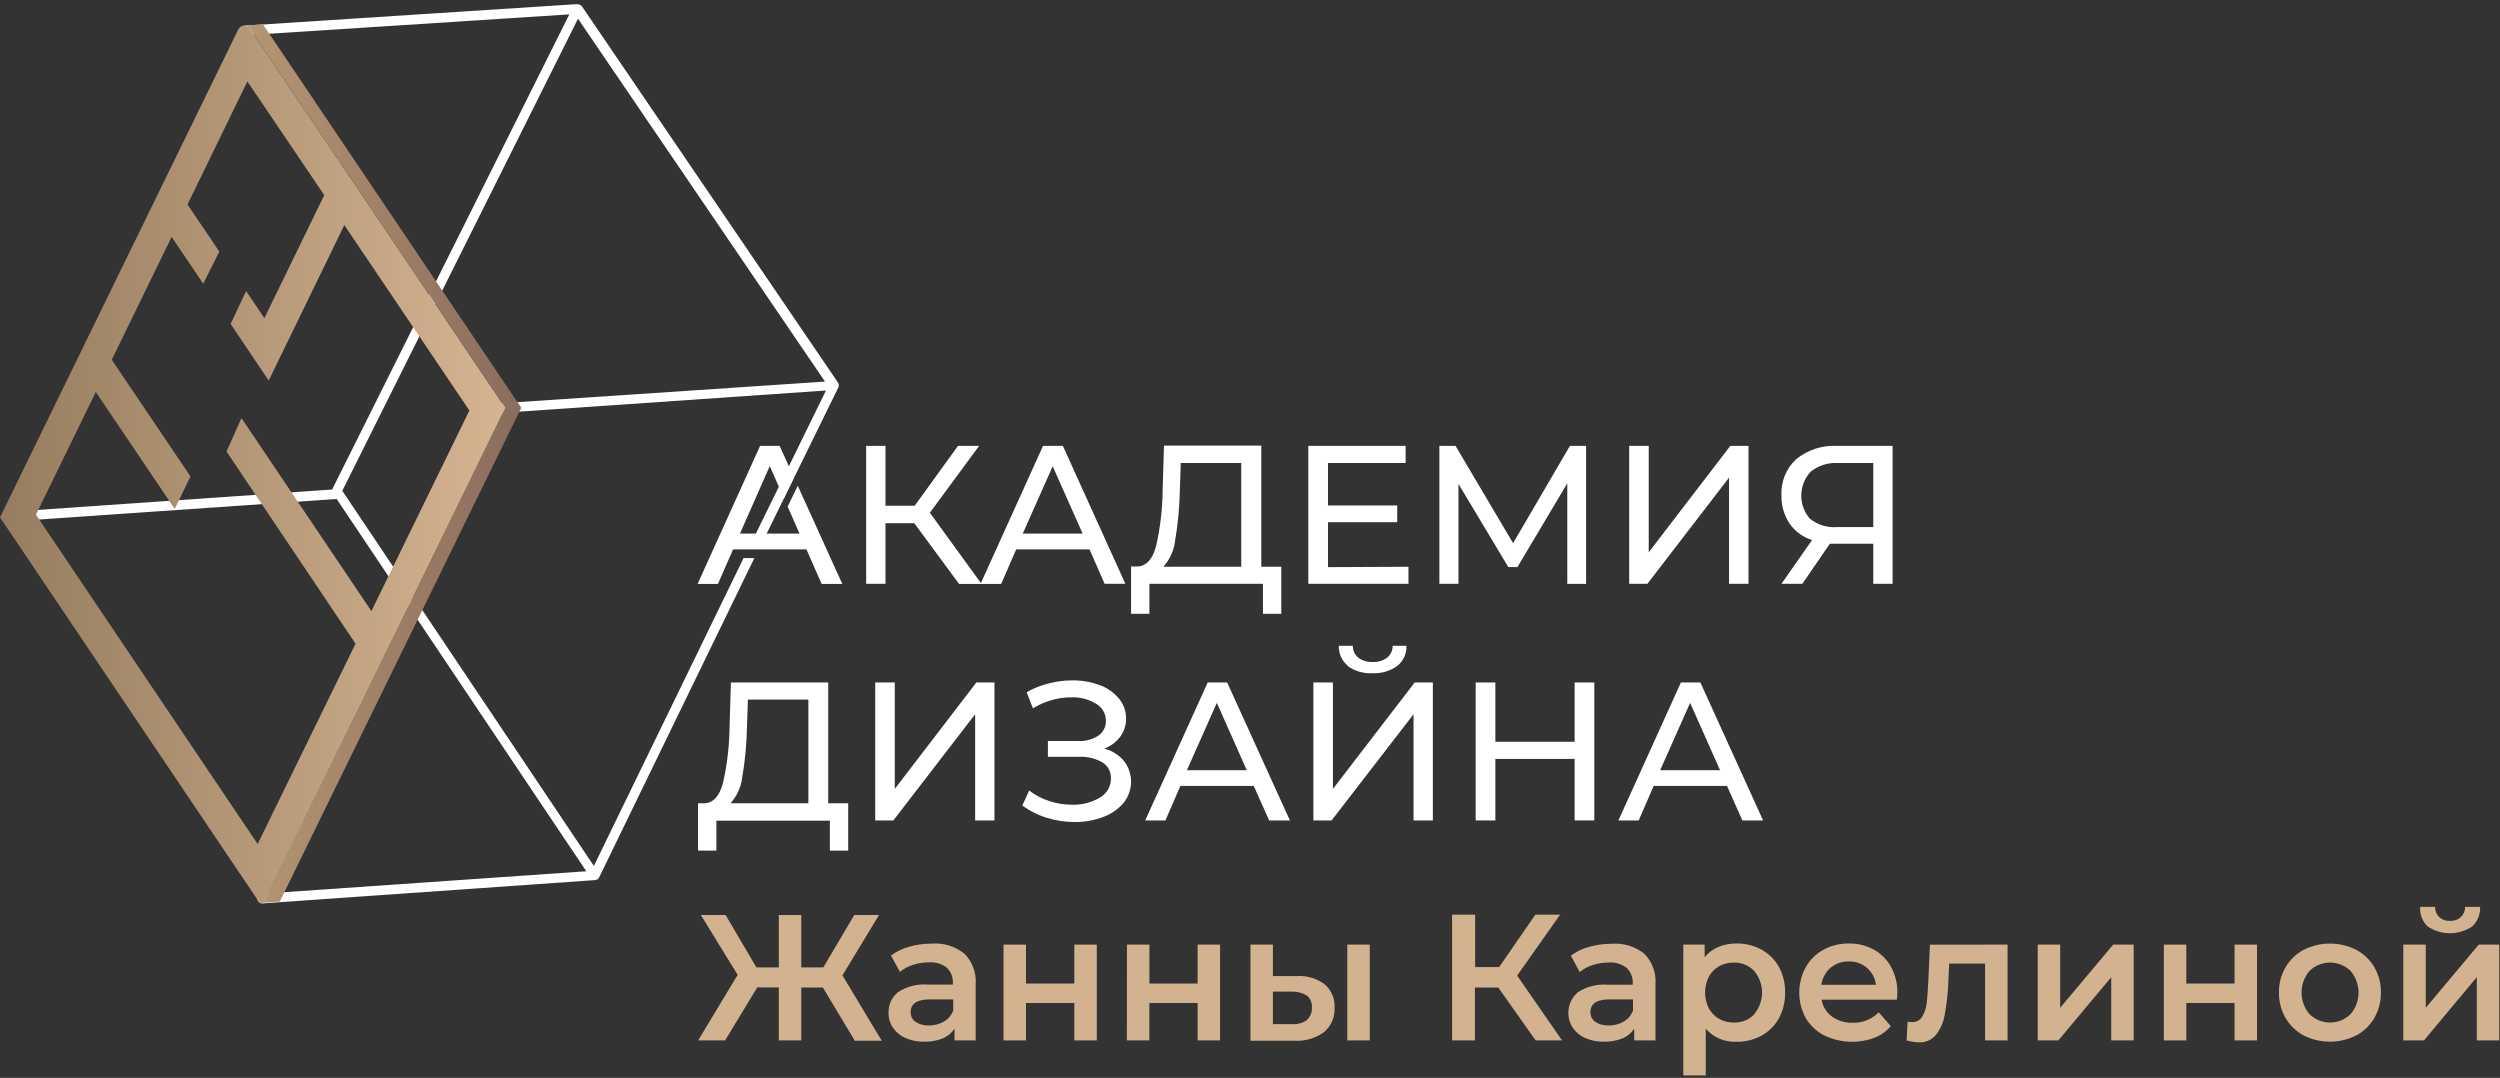 <?xml version="1.0" encoding="UTF-8"?> <svg xmlns="http://www.w3.org/2000/svg" width="334" height="144" viewBox="0 0 334 144" fill="none"><rect x="0" y="0" width="334" height="144" fill="#333333" stroke="none"/> <path d="M112.06 51.41C112.05 51.311 112.019 51.216 111.97 51.13V51.13L77.76 0.87C77.732 0.82 77.694 0.776 77.65 0.74C77.489 0.631 77.303 0.565 77.11 0.55L32.65 3.43C32.491 3.457 32.349 3.543 32.25 3.669C32.15 3.796 32.102 3.955 32.113 4.115C32.124 4.276 32.194 4.426 32.31 4.538C32.426 4.65 32.579 4.714 32.74 4.72L76.06 1.92L44.37 65.4L2.37 68.31C2.279 68.307 2.188 68.323 2.104 68.357C2.02 68.391 1.943 68.443 1.88 68.508C1.817 68.574 1.768 68.652 1.737 68.737C1.706 68.823 1.693 68.914 1.7 69.005C1.706 69.095 1.731 69.184 1.774 69.264C1.817 69.345 1.876 69.415 1.947 69.471C2.019 69.527 2.102 69.568 2.19 69.59C2.278 69.612 2.37 69.615 2.46 69.6L44.85 66.67H44.98L78.33 116.4L35.06 119.4C34.969 119.397 34.878 119.413 34.794 119.447C34.71 119.481 34.633 119.533 34.57 119.598C34.507 119.664 34.459 119.742 34.427 119.827C34.396 119.913 34.383 120.004 34.39 120.095C34.396 120.185 34.422 120.274 34.464 120.354C34.507 120.435 34.566 120.505 34.638 120.561C34.709 120.617 34.792 120.658 34.88 120.68C34.968 120.702 35.06 120.705 35.15 120.69L79.53 117.58C79.606 117.564 79.681 117.537 79.75 117.5H79.82C79.904 117.44 79.973 117.361 80.02 117.27L100.78 74.56H99.34L79.34 115.69L45.81 65.69L45.72 65.59L77.22 2.5L110.22 50.98L65.07 54C64.899 54.013 64.74 54.092 64.628 54.221C64.516 54.351 64.459 54.519 64.47 54.69C64.475 54.775 64.497 54.858 64.534 54.934C64.572 55.011 64.624 55.079 64.689 55.135C64.753 55.191 64.828 55.233 64.909 55.26C64.99 55.286 65.075 55.297 65.16 55.29L110.35 52.17L100 73.3H101.44L112 51.77C112.041 51.675 112.058 51.572 112.05 51.47L112.06 51.41Z" fill="white"></path> <path d="M113.32 107.32V113.64H110.87V109.64H95.71V113.64H93.26V107.32H94.15C95.31 107.25 96.15 106.32 96.6 104.57C97.154 102.118 97.446 99.614 97.47 97.1L97.65 91.18H110.65V107.32H113.32ZM99.17 103.79C99.026 105.101 98.477 106.335 97.6 107.32H108V93.47H99.92L99.79 97.34C99.742 99.502 99.535 101.658 99.17 103.79V103.79Z" fill="white"></path> <path d="M116.93 91.18H119.54V105.4L130.44 91.18H132.86V109.61H130.28V95.42L119.35 109.61H116.93V91.18Z" fill="white"></path> <path d="M150.14 101.64C150.781 102.45 151.123 103.455 151.111 104.488C151.098 105.52 150.73 106.516 150.07 107.31C149.326 108.16 148.376 108.804 147.31 109.18C146.109 109.617 144.838 109.834 143.56 109.82C142.319 109.82 141.086 109.635 139.9 109.27C138.706 108.913 137.582 108.351 136.58 107.61L137.5 105.61C138.31 106.244 139.228 106.725 140.21 107.03C141.179 107.344 142.191 107.506 143.21 107.51C144.511 107.556 145.798 107.23 146.92 106.57C147.38 106.318 147.762 105.946 148.026 105.493C148.291 105.04 148.427 104.524 148.42 104C148.438 103.575 148.343 103.153 148.145 102.777C147.946 102.401 147.651 102.085 147.29 101.86C146.325 101.307 145.22 101.046 144.11 101.11H140V99H144C144.97 99.057 145.933 98.805 146.75 98.28C147.07 98.056 147.329 97.756 147.503 97.407C147.678 97.058 147.763 96.67 147.75 96.28C147.748 95.814 147.622 95.358 147.385 94.957C147.147 94.556 146.807 94.226 146.4 94C145.416 93.406 144.279 93.115 143.13 93.16C142.244 93.162 141.362 93.287 140.51 93.53C139.624 93.777 138.779 94.151 138 94.64L137.16 92.48C138.1 91.946 139.11 91.545 140.16 91.29C141.173 91.033 142.215 90.902 143.26 90.9C144.48 90.886 145.692 91.089 146.84 91.5C147.849 91.848 148.746 92.459 149.44 93.27C150.091 94.022 150.447 94.985 150.44 95.98C150.457 96.86 150.183 97.722 149.66 98.43C149.116 99.154 148.372 99.704 147.52 100.01C148.54 100.272 149.454 100.841 150.14 101.64V101.64Z" fill="white"></path> <path d="M167.5 105H157.7L155.7 109.61H153L161.35 91.18H163.95L172.33 109.61H169.56L167.5 105ZM166.57 102.9L162.57 93.9L158.57 102.9H166.57Z" fill="white"></path> <path d="M175.47 91.18H178.08V105.4L189 91.18H191.43V109.61H188.85V95.42L177.9 109.61H175.47V91.18ZM180.07 88.95C179.678 88.627 179.365 88.219 179.157 87.756C178.949 87.292 178.851 86.787 178.87 86.28H180.74C180.733 86.583 180.796 86.883 180.922 87.159C181.049 87.434 181.236 87.677 181.47 87.87C182.029 88.276 182.71 88.478 183.4 88.44C184.083 88.473 184.757 88.272 185.31 87.87C185.548 87.679 185.739 87.437 185.869 87.162C185.999 86.886 186.065 86.584 186.06 86.28H187.9C187.921 86.785 187.824 87.288 187.618 87.75C187.411 88.211 187.101 88.619 186.71 88.94C185.754 89.642 184.586 89.995 183.4 89.94C182.216 90.013 181.042 89.681 180.07 89V88.95Z" fill="white"></path> <path d="M213 91.18V109.61H210.37V101.39H199.78V109.61H197.15V91.18H199.78V99.1H210.37V91.18H213Z" fill="white"></path> <path d="M230.73 105H220.93L218.93 109.61H216.22L224.57 91.18H227.17L235.55 109.61H232.78L230.73 105ZM229.8 102.9L225.8 93.9L221.8 102.9H229.8Z" fill="white"></path> <path d="M122.15 69.9H118.3V78H115.72V59.57H118.3V67.57H122.2L127.99 59.57H130.81L124.23 68.5L131.13 78.01H128.13L122.15 69.9Z" fill="white"></path> <path d="M145.56 73.4H135.76L133.76 78.01H131L139.35 59.57H142L150.35 78H147.58L145.56 73.4ZM144.64 71.29L140.64 62.29L136.64 71.29H144.64Z" fill="white"></path> <path d="M171.18 75.72V82H168.73V78H153.56V82H151.11V75.68H152.01C153.17 75.61 154.01 74.68 154.46 72.93C155.014 70.478 155.306 67.974 155.33 65.46L155.51 59.53H168.51V75.72H171.18ZM157 72.19C156.856 73.501 156.307 74.735 155.43 75.72H165.83V61.86H157.75L157.62 65.74C157.571 67.902 157.364 70.058 157 72.19V72.19Z" fill="white"></path> <path d="M188.17 75.72V78H174.79V59.57H187.79V61.86H177.42V67.53H186.67V69.77H177.42V75.77L188.17 75.72Z" fill="white"></path> <path d="M209.39 78V64.57L202.73 75.76H201.51L194.85 64.65V78H192.3V59.57H194.46L202.15 72.57L209.74 59.57H211.9V78.01L209.39 78Z" fill="white"></path> <path d="M217.66 59.57H220.27V73.79L231.17 59.57H233.6V78H231V63.81L220.09 78H217.66V59.57Z" fill="white"></path> <path d="M252.85 59.57V78H250.27V72.64H245.18C244.944 72.653 244.706 72.653 244.47 72.64L240.79 78H238L242.09 72.15C240.872 71.772 239.816 70.997 239.09 69.95C238.351 68.845 237.971 67.539 238 66.21C237.95 65.297 238.103 64.385 238.449 63.539C238.795 62.694 239.325 61.935 240 61.32C241.536 60.087 243.473 59.464 245.44 59.57H252.85ZM241.85 69.33C242.851 70.125 244.115 70.514 245.39 70.42H250.27V61.86H245.55C244.241 61.78 242.949 62.186 241.92 63C241.116 63.859 240.662 64.989 240.649 66.166C240.636 67.343 241.065 68.483 241.85 69.36V69.33Z" fill="white"></path> <path d="M106.58 64.9L105.23 67.68L106.82 71.29H98.86L102.84 62.26L104.73 66.56L106.08 63.8L104.16 59.57H101.55L93.2 78.01H95.92L97.94 73.4H107.74L109.77 78.01H112.53L106.58 64.9Z" fill="white"></path> <path d="M67.52 54.52L33.37 3.82C33.285 3.689 33.166 3.584 33.027 3.514C32.887 3.444 32.731 3.413 32.576 3.423C32.42 3.433 32.27 3.484 32.141 3.572C32.011 3.659 31.908 3.779 31.84 3.92L0 69.12L34.59 120.49C34.632 120.552 34.69 120.602 34.757 120.634C34.825 120.667 34.9 120.682 34.974 120.677C35.049 120.672 35.121 120.647 35.184 120.605C35.246 120.564 35.297 120.507 35.33 120.44L67.52 54.52ZM34.42 112.76L4.8 68.76L12.8 52.37L23.34 68L25.45 63.65L14.93 48.06L22.93 31.65L27.15 37.9L29.3 33.61L25.05 27.32L33.05 10.88L43.32 26.07L35.32 42.5L32.88 38.88L30.81 43.28L35.9 50.84L46 30.07L62.71 54.85L49.62 81.64L32.26 55.86L30.26 60.32L47.5 86L34.42 112.76Z" fill="url(#paint0_linear_500_36)"></path> <path d="M69.64 54.49L35.13 3.25L32.74 3.41C32.865 3.424 32.986 3.465 33.093 3.53C33.2 3.596 33.291 3.685 33.36 3.79L67.51 54.49L35.31 120.41C35.28 120.464 35.239 120.511 35.189 120.547C35.139 120.584 35.081 120.609 35.02 120.62V120.62L39.5 120.3L37.38 120.45L69.64 54.49Z" fill="url(#paint1_linear_500_36)"></path> <path d="M109.93 131.93H107.05V139H104.05V131.92H101.17L96.87 139H93.27L98.55 130.24L93.63 122.24H96.94L101.05 129.24H104.05V122.24H107.05V129.24H110L114.13 122.24H117.44L112.55 130.31L117.8 139.04H114.2L109.93 131.93Z" fill="#D3B28F"></path> <path d="M128.85 127.41C129.379 127.944 129.786 128.586 130.045 129.292C130.304 129.998 130.408 130.751 130.35 131.5V139H127.52V137.44C127.134 138.015 126.588 138.463 125.95 138.73C125.168 139.041 124.331 139.191 123.49 139.17C122.624 139.19 121.765 139.023 120.97 138.68C120.296 138.388 119.718 137.914 119.3 137.31C118.903 136.72 118.697 136.021 118.71 135.31C118.693 134.781 118.799 134.254 119.022 133.773C119.244 133.292 119.575 132.87 119.99 132.54C121.176 131.773 122.583 131.422 123.99 131.54H127.3V131.35C127.323 130.969 127.264 130.588 127.126 130.232C126.988 129.877 126.774 129.555 126.5 129.29C125.82 128.763 124.968 128.506 124.11 128.57C123.387 128.571 122.669 128.682 121.98 128.9C121.34 129.101 120.743 129.42 120.22 129.84L119.04 127.66C119.767 127.116 120.592 126.715 121.47 126.48C122.446 126.203 123.456 126.065 124.47 126.07C126.047 125.942 127.614 126.422 128.85 127.41V127.41ZM126.11 136.48C126.687 136.151 127.127 135.626 127.35 135V133.52H124.26C122.53 133.52 121.66 134.08 121.66 135.22C121.654 135.473 121.71 135.724 121.823 135.951C121.936 136.178 122.103 136.373 122.31 136.52C122.844 136.867 123.474 137.035 124.11 137C124.811 137.01 125.502 136.831 126.11 136.48V136.48Z" fill="#D3B28F"></path> <path d="M134.07 126.2H137.07V131.4H143.53V126.2H146.53V139H143.53V134H137.07V139H134.07V126.2Z" fill="#D3B28F"></path> <path d="M150.56 126.2H153.56V131.4H160V126.2H163V139H160V134H153.55V139H150.55L150.56 126.2Z" fill="#D3B28F"></path> <path d="M177 131.52C177.439 131.908 177.784 132.39 178.009 132.931C178.234 133.471 178.333 134.056 178.3 134.64C178.331 135.259 178.218 135.876 177.97 136.444C177.722 137.011 177.345 137.513 176.87 137.91C175.706 138.735 174.294 139.134 172.87 139.04H167.06V126.2H170.06V130.4H173.3C174.627 130.326 175.937 130.723 177 131.52V131.52ZM174.58 136.28C174.815 136.071 174.999 135.81 175.118 135.519C175.238 135.228 175.29 134.914 175.27 134.6C175.295 134.301 175.247 134 175.131 133.723C175.014 133.446 174.832 133.201 174.6 133.01C174 132.641 173.304 132.456 172.6 132.48H170.06V136.82H172.6C173.312 136.879 174.023 136.688 174.61 136.28H174.58ZM180 126.2H183V139H180V126.2Z" fill="#D3B28F"></path> <path d="M200.17 131.93H197.05V139H194V122.2H197.08V129.2H200.29L205.12 122.2H208.43L202.69 130.34L208.69 139H205.16L200.17 131.93Z" fill="#D3B28F"></path> <path d="M219.67 127.41C220.199 127.944 220.606 128.586 220.865 129.292C221.124 129.998 221.228 130.751 221.17 131.5V139H218.33V137.44C217.947 138.017 217.4 138.466 216.76 138.73C215.978 139.041 215.141 139.191 214.3 139.17C213.435 139.191 212.575 139.023 211.78 138.68C211.109 138.388 210.534 137.913 210.12 137.31C209.637 136.57 209.441 135.679 209.568 134.805C209.695 133.93 210.137 133.132 210.81 132.56C211.995 131.79 213.403 131.438 214.81 131.56H218.13V131.37C218.154 130.988 218.093 130.606 217.953 130.25C217.813 129.895 217.597 129.574 217.32 129.31C216.64 128.782 215.789 128.525 214.93 128.59C214.211 128.591 213.496 128.702 212.81 128.92C212.17 129.121 211.573 129.44 211.05 129.86L209.87 127.68C210.594 127.136 211.416 126.736 212.29 126.5C213.266 126.225 214.276 126.087 215.29 126.09C216.865 125.96 218.43 126.432 219.67 127.41V127.41ZM216.93 136.48C217.504 136.147 217.943 135.624 218.17 135V133.52H215.07C213.34 133.52 212.48 134.08 212.48 135.22C212.474 135.473 212.53 135.724 212.643 135.951C212.757 136.178 212.924 136.373 213.13 136.52C213.664 136.867 214.294 137.035 214.93 137C215.631 137.01 216.323 136.831 216.93 136.48V136.48Z" fill="#D3B28F"></path> <path d="M235.34 126.87C236.311 127.407 237.114 128.204 237.66 129.17C238.225 130.224 238.511 131.405 238.49 132.6C238.514 133.802 238.229 134.99 237.66 136.05C237.119 137.023 236.315 137.823 235.34 138.36C234.314 138.92 233.159 139.202 231.99 139.18C231.221 139.215 230.454 139.078 229.744 138.779C229.035 138.479 228.402 138.025 227.89 137.45V143.67H224.89V126.2H227.74V127.88C228.229 127.276 228.861 126.805 229.58 126.51C230.344 126.195 231.164 126.038 231.99 126.05C233.159 126.028 234.314 126.31 235.34 126.87V126.87ZM234.34 135.51C235.03 134.7 235.41 133.67 235.41 132.605C235.41 131.54 235.03 130.511 234.34 129.7C233.989 129.336 233.566 129.05 233.097 128.86C232.629 128.671 232.125 128.582 231.62 128.6C230.938 128.589 230.266 128.758 229.67 129.09C229.091 129.419 228.616 129.904 228.3 130.49C227.971 131.147 227.8 131.871 227.8 132.605C227.8 133.339 227.971 134.064 228.3 134.72C228.619 135.304 229.093 135.788 229.67 136.12C230.266 136.452 230.938 136.621 231.62 136.61C232.132 136.631 232.642 136.544 233.117 136.354C233.593 136.165 234.023 135.877 234.38 135.51H234.34Z" fill="#D3B28F"></path> <path d="M253.42 133.56H243.37C243.44 134.008 243.598 134.437 243.835 134.823C244.072 135.209 244.383 135.545 244.75 135.81C245.557 136.383 246.531 136.675 247.52 136.64C248.166 136.661 248.808 136.547 249.407 136.306C250.006 136.065 250.549 135.702 251 135.24L252.61 137.09C252.022 137.786 251.269 138.322 250.42 138.65C249.341 139.047 248.193 139.224 247.044 139.171C245.895 139.117 244.768 138.835 243.73 138.34C242.694 137.813 241.831 137.001 241.24 136C240.676 134.961 240.38 133.798 240.38 132.615C240.38 131.433 240.676 130.269 241.24 129.23C241.791 128.244 242.609 127.432 243.6 126.89C244.646 126.322 245.82 126.032 247.01 126.05C248.18 126.031 249.334 126.317 250.36 126.88C251.333 127.423 252.13 128.231 252.66 129.21C253.232 130.276 253.518 131.471 253.49 132.68C253.47 132.88 253.45 133.18 253.42 133.56ZM244.55 129.3C243.885 129.885 243.455 130.692 243.34 131.57H250.62C250.52 130.688 250.09 129.877 249.417 129.298C248.744 128.72 247.877 128.417 246.99 128.45C246.101 128.429 245.234 128.731 244.55 129.3V129.3Z" fill="#D3B28F"></path> <path d="M268.21 126.2V139H265.21V128.74H260.41L260.29 131.28C260.239 132.71 260.082 134.134 259.82 135.54C259.661 136.531 259.255 137.467 258.64 138.26C258.366 138.59 258.019 138.852 257.627 139.025C257.235 139.199 256.809 139.279 256.38 139.26C255.818 139.241 255.261 139.154 254.72 139L254.86 136.48C255.05 136.524 255.245 136.548 255.44 136.55C255.713 136.564 255.985 136.503 256.226 136.375C256.467 136.246 256.669 136.055 256.81 135.82C257.128 135.285 257.329 134.689 257.4 134.07C257.48 133.39 257.56 132.41 257.62 131.15L257.84 126.21L268.21 126.2Z" fill="#D3B28F"></path> <path d="M272.24 126.2H275.24V134.64L282.32 126.2H285.06V139H282.06V130.55L275 139H272.24V126.2Z" fill="#D3B28F"></path> <path d="M289.09 126.2H292.09V131.4H298.54V126.2H301.54V139H298.54V134H292.09V139H289.09V126.2Z" fill="#D3B28F"></path> <path d="M307.78 138.34C306.765 137.805 305.923 136.993 305.35 136C304.752 134.968 304.448 133.792 304.47 132.6C304.448 131.414 304.753 130.245 305.35 129.22C305.927 128.232 306.768 127.425 307.78 126.89C308.866 126.345 310.064 126.061 311.28 126.061C312.495 126.061 313.694 126.345 314.78 126.89C315.791 127.425 316.633 128.232 317.21 129.22C317.802 130.247 318.106 131.415 318.09 132.6C318.106 133.792 317.803 134.966 317.21 136C316.637 136.993 315.794 137.805 314.78 138.34C313.694 138.885 312.495 139.169 311.28 139.169C310.064 139.169 308.866 138.885 307.78 138.34ZM314.02 135.51C314.716 134.702 315.099 133.671 315.099 132.605C315.099 131.539 314.716 130.508 314.02 129.7C313.286 128.995 312.308 128.601 311.29 128.601C310.272 128.601 309.294 128.995 308.56 129.7C307.869 130.51 307.49 131.54 307.49 132.605C307.49 133.67 307.869 134.699 308.56 135.51C309.294 136.215 310.272 136.609 311.29 136.609C312.308 136.609 313.286 136.215 314.02 135.51V135.51Z" fill="#D3B28F"></path> <path d="M321.08 126.2H324.08V134.64L331.16 126.2H333.9V139H330.9V130.55L323.84 139H321.08V126.2ZM324.33 123.78C323.984 123.442 323.715 123.032 323.543 122.58C323.37 122.128 323.298 121.643 323.33 121.16H325.33C325.325 121.411 325.37 121.661 325.462 121.895C325.555 122.128 325.694 122.341 325.87 122.52C326.066 122.697 326.295 122.832 326.544 122.92C326.793 123.008 327.057 123.045 327.32 123.03C327.583 123.045 327.847 123.008 328.096 122.92C328.345 122.832 328.574 122.697 328.77 122.52C328.953 122.344 329.098 122.133 329.196 121.899C329.294 121.665 329.343 121.414 329.34 121.16H331.34C331.364 121.648 331.282 122.135 331.099 122.587C330.916 123.039 330.636 123.447 330.28 123.78C329.401 124.367 328.367 124.68 327.31 124.68C326.253 124.68 325.219 124.367 324.34 123.78H324.33Z" fill="#D3B28F"></path> <defs> <linearGradient id="paint0_linear_500_36" x1="-0.01" y1="62.05" x2="67.52" y2="62.05" gradientUnits="userSpaceOnUse"> <stop stop-color="#957D5F"></stop> <stop offset="1" stop-color="#D6B491"></stop> </linearGradient> <linearGradient id="paint1_linear_500_36" x1="32.74" y1="61.96" x2="69.64" y2="61.96" gradientUnits="userSpaceOnUse"> <stop stop-color="#B69673"></stop> <stop offset="1" stop-color="#896C5C"></stop> </linearGradient> </defs> </svg> 